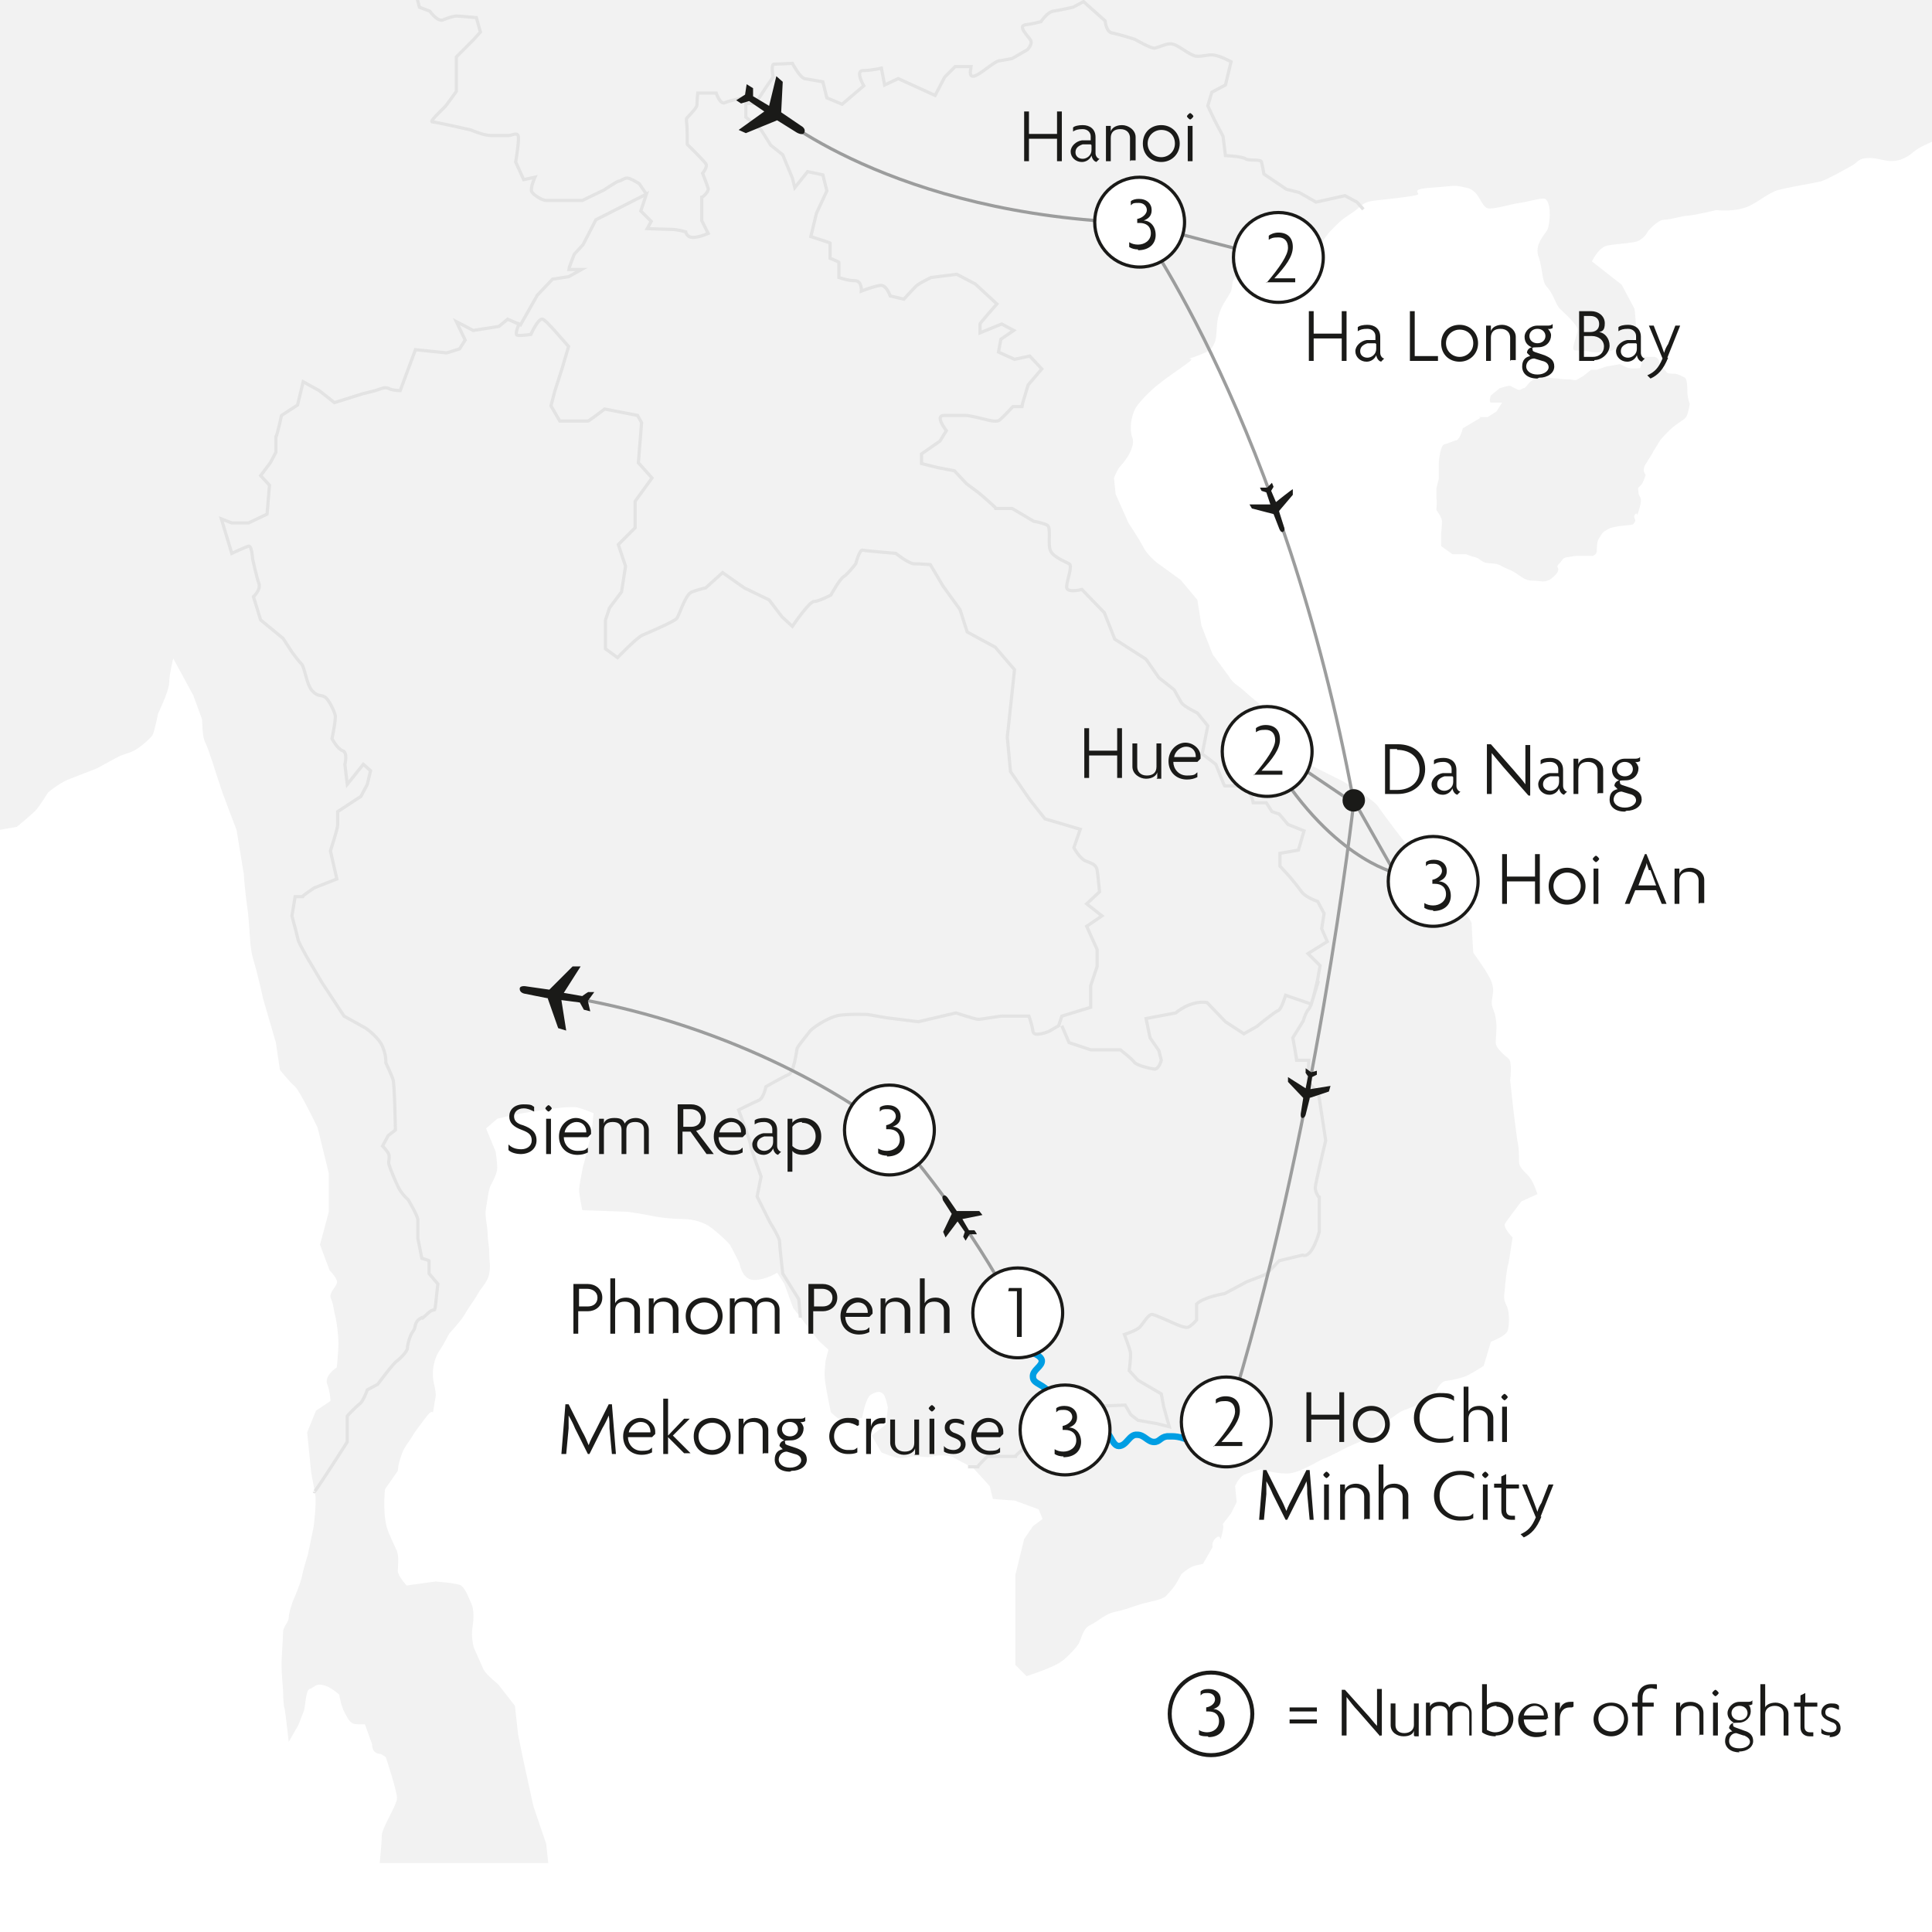 <?xml version="1.0" encoding="UTF-8"?>
<svg id="Layer_1" data-name="Layer 1" xmlns="http://www.w3.org/2000/svg" xmlns:xlink="http://www.w3.org/1999/xlink" version="1.1" viewBox="0 0 240.9 240.9">
  <defs>
    <style>
      .cls-1 {
        stroke: #e3e3e3;
      }

      .cls-1, .cls-2, .cls-3, .cls-4, .cls-5, .cls-6, .cls-7, .cls-8 {
        fill: none;
      }

      .cls-1, .cls-3, .cls-8 {
        stroke-width: .4px;
      }

      .cls-9 {
        clip-path: url(#clippath);
      }

      .cls-2, .cls-10, .cls-11, .cls-4, .cls-12, .cls-13, .cls-14 {
        stroke-width: 0px;
      }

      .cls-3 {
        stroke: #9c9d9d;
      }

      .cls-10 {
        fill: #1a1a18;
      }

      .cls-15 {
        clip-path: url(#clippath-1);
      }

      .cls-16 {
        clip-path: url(#clippath-2);
      }

      .cls-11 {
        fill: #7c9dd2;
      }

      .cls-4 {
        clip-rule: evenodd;
      }

      .cls-5 {
        stroke-miterlimit: 10;
      }

      .cls-5, .cls-8 {
        stroke: #1a1a18;
      }

      .cls-12 {
        fill: #f2f2f2;
      }

      .cls-6 {
        stroke: #009ee3;
        stroke-width: .8px;
      }

      .cls-7 {
        stroke: #fff;
        stroke-width: 0px;
      }

      .cls-13 {
        fill-rule: evenodd;
      }

      .cls-13, .cls-14 {
        fill: #fff;
      }
    </style>
    <clipPath id="clippath">
      <rect class="cls-2" x="0" y="0" width="240.9" height="232.3"/>
    </clipPath>
    <clipPath id="clippath-1">
      <rect class="cls-2" x="0" y="0" width="240.9" height="232.3"/>
    </clipPath>
    <clipPath id="clippath-2">
      <path class="cls-4" d="M156.4,213.7c0,3-2.4,5.4-5.4,5.4s-5.4-2.4-5.4-5.4,2.4-5.4,5.4-5.4,5.4,2.4,5.4,5.4h0ZM230,216.5"/>
    </clipPath>
  </defs>
  <rect class="cls-14" x="0" y="0" width="240.9" height="240.9"/>
  <path class="cls-13" d="M0,0h240.9v240.9H0V0ZM0,0"/>
  <g class="cls-9">
    <path class="cls-12" d="M47.5,218.7c-1.2,0-1.1-1.2-1.1-1.2l-.9-2.5h-.9c-.9,0-1.1-.5-1.6-1.4-.5-.9-.7-2.3-.7-2.3,0,0-1.2-1.1-2.1-1.2-.9-.2-1.1.4-1.6.5-.5.2-.5,2.1-.7,2.7-.2.5-.7,1.8-.7,1.8l-1.2,2.1s-.4-3.6-.5-4.1c-.2-.5-.2-2.3-.2-2.3,0,0-.2-2.3-.2-3.2s.2-3.4.2-4.1.7-1.2.7-1.8.5-2,.5-2c0,0,1.1-2.5,1.2-3.4.2-.9.7-2.5.7-2.5l.7-3.4s.4-3,.2-4.1c-.2-1.1-.5-2.7-.5-2.7l-.5-5,1.1-2.7,1.8-1.2s0-1.1-.4-2.1c-.4-1.1,1.2-2.1,1.2-2.1,0,0,.2-2.1.2-3s-.2-2.7-.4-3.4c-.2-.7-.2-1.4-.5-2.1-.4-.7.5-1.4.7-2,.2-.5-.9-1.6-.9-1.6l-1.2-3.2,1.1-4.1v-4.8l-1.4-5.7s-2.3-4.8-2.9-5.2c-.5-.4-1.8-2-1.8-2l-.5-3.4-1.6-5.5s-.7-3.2-1.2-4.8c-.5-1.6-.4-3.4-.7-6.1-.4-2.7-.5-4.6-.5-4.6l-.9-5.5s-2-5.2-2.1-5.7c-.2-.5-1.4-4.5-1.8-5.2-.4-.7-.4-2.9-.4-2.9l-1.1-3-2.5-4.6s-.5,2-.5,3-1.4,3.9-1.4,3.9c0,0-.4,2.1-.7,2.7-.4.5-1.1,1.1-1.8,1.6-.7.5-1.6.7-2.1.9-.5.2-3,1.6-3,1.6,0,0-2.3.9-3.6,1.4-1.2.5-2.5,1.6-2.5,1.6,0,0-1.1,1.8-1.6,2.3-.5.5-2.3,2-2.3,2l-2.3.4-1.6.4-1.2-2.5,2-3.4s-1.2.2-1.8.4c-.5.2-1.8,4.3-1.8,4.3l-2.7-1.1-2.1-1.4-2.3-.4s-2.3.2-2.9,0c-.5-.2,1.2-2,1.2-2l.2-3.6s.7-3.9.7-5.4.9-3,.9-3c0,0,1.4-2.5,2.1-4.5.7-2,.2-3.4-.2-5.2-.4-1.8.5-4.6,0-6.2-.5-1.6-.7-3-.7-3l-1.2-3.9-1.2-2.5s-.7-4.3-.9-3.7c-.2.5-.9,1.6-.9,1.6l-1.6-.7s-1.2-.7-2.3-1.6c-1.1-.9-1.4-2.1-1.4-2.1,0,0-.5-3.4-.2-3.9.4-.5,1.4-.9,2.1-1.1.7-.2,0-2.5,0-2.5l-1.4.2c-1.4.2,0-1.4,0-2s-.2-2.3-.7-2.4c-.5-.2-1.4.4-2.9,1.2-1.5.9-1.2,1.6-1.9.9-.7-.7-.9-2.3-1.6-3-.7-.7-1.6-1.4-2.7-2.3-1.1-.9-1.1-3-1.6-4.5-.5-1.4-1.8-4.3-2.7-5.5-.9-1.2-2.8-4.3-2.8-4.3,0,0-.6-3.4-.8-4.3-.2-.9,0-2.5.5-4.1.5-1.6,0-2.5,0-3.6s-1.1-3.4-1.1-4.1-1.1-2.7-1.1-2.7c0,0-1.6-3.7-2.1-4.5-.5-.7-1.8-3.7-2.5-5.4-.7-1.6-1.1-3.9-1.1-3.9v-8.2l324.4.2V2.4s-2.1,1.1-2.7,1.2c-.5.2-2,1.1-2.5,1.2-.5.2-1.8.7-4.3.4-2.5-.4,0,0-.5-.2-.5-.2-1.2.4-1.8.9-.5.5-.7,1.2-1.6,1.6-.9.4-1.4-.4-2-.7-.5-.4-.9-.2-1.6,0-.7.2-1.4,1.4-2,2-.5.5-1.2.7-2.7,1.1-1.4.4-.2-1.4-1.4-2.7-.8-.8,0,2.3,0,2.9s-1.2.5-1.2.5l-2-1.2s.2,1.2,0,1.8c-.2.5-2.3,1.4-2.9,1.6-.5.2-2.5,1.6-3.4,2-.9.4-.9-1.8-.9-1.8,0,0,.5-2,0-2.9-.5-.9-2.1-3.4-2.1-3.4l-.4,2.1s.5,2.9.7,3.6c.2.7-.7,2.5-1.2,3.2-.5.7-.9,1.4-3,2.3-2.1.9-1.8,1.4-3.4,2-1.6.5-2.5-.2-3.9-.2s-1.4.5-2.1.9c-.7.4-3.2,1.8-3.9,2-.7.2-3.9.7-5.4,1.1-1.4.4-3,2-4.5,2.3-1.4.4-3.2.2-3.2.2,0,0-3,.7-3.6.7s-2.1.5-2.9.5-2,1.4-2,1.4c0,0-.5,1.2-1.8,1.4-1.2.2-2,.2-3.2.4-1.2.2-2,2-2,2l3.7,2.9,1.6,3s.4,2.9,0,3.6c-.4.7-1.6,1.1-2.3,1.4-.7.4-2.3.5-3,.4-.7-.2-1.4-.2-2.1-.2s.4-2,.3-2.7c-.2-.7-1.7-2-2.2-2.5-.5-.5-.9-2-1.6-2.7-.7-.7-.5-2.3-1.1-3.9-.5-1.6,1.1-2.9,1.2-3.4.2-.5.5-2.8-.2-3.6-.3-.4-1.9.2-3.3.4-1.4.2-2.7.7-3.8.7s-1.1-2.3-2.9-2.6c-1.8-.4-1.2-.2-4.3,0-3,.2-1.2.7-1.8.9-.5.2-3.4.5-5.2.7-1.8.2-1.6.7-3,1.6-1.4.9-1.6,1.2-2.5,2.1s-1.2,1.8-1.8,2.3c-.5.5-2.1,1.4-2.9,1.6-.7.2-2,.4-3.6.7-1.6.4-1.2.4-2.9.9-1.6.5-.9,1.4-1.4,2.3-.5.9-1.1,1.6-1.4,2.7-.4,1.1-.2,2.5-.5,3.4-.4.9-.4,1.1-2.3,1.8-2,.7,0,0-.9.7-.9.7-3,2.1-3.7,2.7-.7.5-2.1,1.8-2.9,2.9-.7,1.1-.9,2.9-.5,3.9.4,1.1-.9,2.9-1.4,3.4-.5.5-.9,1.6-.9,1.6l.2,2,1.6,3.6s1.2,1.8,1.8,2.9c.5,1.1,1.8,2.1,1.8,2.1l2.9,2.1,2.1,2.5.5,3.2,1.4,3.6s1.2,1.6,2,2.7c.7,1.1.9.9,2.1,2,1.2,1.1,1.4,1.1,2.3,2,.9.9,1.1,1.4,1.2,2.1.2.7,1.2,1.4,2.1,2.9.9,1.4,2.9,2.3,2.9,2.3l3.6,1.8s3.6,2.1,4.4,3.1c.7,1.1,3.5,4.7,3.5,4.7,0,0,.7,1.4,1.1,2.5.4,1.1,3,3.6,3,3.6,0,0,1.6,1.2,2.3,1.8.7.5,1.8,1.6,1.8,2.1s.2,3.6.2,3.6c0,0,2,2.7,2.3,3.7.4,1.1,0,1.8,0,2.5s.4,1.1.5,2c.2.9,0,2.3,0,3s1.1,1.6,1.6,2c.5.4.2,2.7.2,2.7l.4,3.7s.4,3.2.5,3.9c.2.7.2,1.6.2,2.5s.9,1.4,1.4,2.1c.5.7.9,2,.9,2l-2,.9s-1.6,2.1-2,2.7c-.4.5.9,1.8.9,1.8,0,0-.4,2.7-.5,3.2-.2.5-.4,2.3-.5,3.6-.2,1.2.2,1.4.4,2.1.2.7.2,2,0,2.7-.2.7-2.1,1.4-2.1,1.4l-.9,3s-1.8,1.2-2.5,1.4c-.7.2-1.4.4-2.3.5-.9.2-1.6,2.3-1.6,2.3,0,0-3.2,1.2-3.7,1.4-.5.2-2.3,1.6-2.3,1.6,0,0-.4,1.2-1.8,1.8-1.4.5-2.9,1.2-2.9,1.2,0,0-2,1.1-2.9,1.4-.9.4-2.7,1.6-4.1,1.8-1.4.2-3.7-.5-3.7-.5,0,0-1.4.4-2.1.7-.7.4-1.1,1.4-1.1,1.4l.2,2-.7,1.4-.7.9c-.7.9,0,0-.4,1.6-.4,1.6,0,0-.7.5-.7.5-.5,1.2-.5,1.2l-1.2,2.1-.9.2c-.9.2-1.8,1.1-1.8,1.1l-.5.9c-.5.9-.9,1.2-1.4,1.8-.5.5-2.1.7-3.4,1.1-1.2.4-2,.7-3,.9-1.1.2-2,1.1-3,1.6-1.1.5-1.1,1.8-1.6,2.5-.5.7-1.6,1.8-2.1,2.1-.5.4-1.8.9-2.3,1.1-.5.2-2,.7-2,.7l-1.4-1.4v-11.2l1.1-4.5,1.1-1.6,1.2-.9-.5-1.2-3-1.1c-.5,0-2.7-.2-2.7-.2l-.4-1.6-2.1-2.3s-1.8-.9-2.3-1.2c-.5-.4-2.1-.4-2.7-.2s-1.2,0-2,0-1.4.2-2.1.2-2.3-.7-2.3-.7l-1.2-2.1,1.8-1.4.2-2.1s-.2-1.1-.5-1.6c-.4-.5-.9-.4-1.6,0-.7.4-1.1,2.9-1.1,2.9-.5,0-1.1.4-1.8.5-.7.2-2.1-1.2-2.1-1.2,0,0-.5-2.3-.7-3.7-.2-1.4,0-1.8,0-2.3s.4-1.8.4-1.8l-1.2-1.1-3.2-4.1-1.1-3-.9-1.4s-1.4.9-2.9.9-1.8-2.1-1.8-2.1c0,0-.9-1.8-1.2-2.3-.4-.5-1.4-1.4-2.3-2.1-.9-.7-2.3-1.1-3.6-1.1s-3-.2-3.9-.4c-.9-.2-2.9-.5-2.9-.5l-5.7-.2s-.4-2-.4-2.5.4-2.5.5-3c.2-.5.7-2.9.9-3.4.2-.5.4-3.2.4-3.2,0,0-1.2-.5-2-.7-.7-.2-3.6.2-3.6.2,0,0-3.4.5-4.3.7-.9.2-2.1.5-2.1.5l-1.4,1.2,1.2,2.9s.2,1.4.2,2-.4,1.4-.7,2c-.4.5-.5,2-.7,3-.2,1.1.2,2.3.2,3.2s.2,1.4.2,2.5.2,1.4,0,2.5c-.2,1.1-.9,1.6-1.4,2.5-.5.9-1.1,1.6-1.6,2.5-.5.9-2,2.5-2,2.5,0,0-.7,1.4-1.2,2.1-.5.7-1.1,2.3-.7,4.1.4,1.8.2,1.4,0,2.9-.2,1.4,0,0-.9,1.2-.9,1.2-1.4,1.8-1.8,2.5-.4.7-1.1,1.4-1.4,2.5-.4,1.1-.4,1.8-.4,1.8l-1.6,2.3s-.4,3.6.5,5.5c.9,2,.5,1.2.9,2,.4.7.2,2.1.2,2.7s1.1,1.8,1.1,1.8l3.6-.5s2.7.2,3.2.5c.5.4.9,1.4,1.2,2.1.4.7.4,2,.2,3.2-.2,1.2.2,2.5.2,2.5,0,0,.9,2,1.2,2.7.4.7,1.8,1.8,1.8,1.8l2.1,2.7.4,3.6.7,3.4,1.2,5.5,1.6,4.7.3,2.8h-21.1s.3-2.8.3-3.8,1.9-3.8,1.9-4.7-1.4-5.1-1.4-5.1h0Z"/>
  </g>
  <path class="cls-12" d="M184.6,52.1l-2.2,1.3s-.3,1.3-.8,1.5c-.5.1-1,.4-1.5.5-.5.1-.7,2.1-.7,2.4s0,1.9,0,1.9l-.3,1.2v1.3c.1,0,0,1.4,0,1.4,0,0,.7.9.7,1.4s-.1,1.5-.1,1.5v1.6c0,0,1.4,1,1.4,1h1.7c0,0,.7.3,1.2.4.5.1.7.6,1.4.7.7.1,1.1,0,1.7.3.6.4,1,.4,1.8.9.8.5,1.3,1,2.1,1s1.1.1,1.4.1.8-.1,1.2-.5c.4-.3.7-.7.7-1s-.3-.3.1-.7.4-.7.9-.8c.5-.1,1.3-.2,1.3-.2h1.9c0,.1.5-.1.6-.5,0-.4,0-1.3.3-1.7.3-.4.3-.7.9-1,.5-.3.5-.3,1.6-.5,1.1-.1,1.7-.2,1.7-.2,0,0,.3-.3.3-.5s-.3-.5,0-.8c.4-.3.1.6.4-.3.3-.9.3-1.2.3-1.5s-.3-.5-.3-.9-.2-.5.2-.8c.4-.3.7-1.4.7-1.4,0,0-.6-.5.1-1.5.7-1.1.7-1.1.9-1.5.2-.3.8-1.3.8-1.3,0,0,.9-1.1,1.8-1.8.9-.7,1.3-.8,1.5-1.2.2-.4.4-1.5.4-1.5,0,0-.3-.9-.3-1.4s0-1.7-.3-1.9c-.2-.1-.7-.4-1.2-.5-.5,0-1,0-1.1-.2-.1-.2-.7-.7-.8-.9-.1-.2-.1-.9-.7-1-.5,0-1.3,0-1.3,0l-.5,1.4s-1,.1-1.3,0c-.3,0-1.2-.5-1.2-.5l-1.7.3-1.2.4h-.7c0,0-1,.8-1,.8l-.9.5s-.3,0-.7-.1h-.4c0,0-.7,0-1.1-.1-.5,0-1.9-.2-1.9-.2l-1.1.3s-.4.2-.6.4c-.2.2-.5.7-.7.7-.2,0-.4.3-.7.2-.3-.1-.9-.5-1.1-.5s-1.2.3-1.2.3l-1.1.9s-.3.8,0,.9c.2,0,.8,0,.8,0h.6c0,0-.7,1.1-.7,1.1l-1.1.7h-1.1Z"/>
  <g class="cls-15">
    <path class="cls-1" d="M120.7,182.9h1.2c0-.1,1.2-1.3,1.2-1.3h3.5c0-.1,1.2-1.2,1.6-1.3.4-.1,1.7-.7,1.7-1.2s-.4-2.1-.4-2.1l.5-1.2s1.5.7,1.9.7,2.5-.8,3.1-.8,1.9-.4,2.5-.4,2.8-.1,2.8-.1l.7,1.2.9.7,2.3.4,1.6.4-.7-2.5-.3-1.6-2.9-1.7-1.1-1.2s.3-2.1.1-2.5c-.1-.4-.7-2-.7-2,0,0,1.5-.5,1.9-.9.4-.4,1.1-1.7,1.6-1.6.5.1,2.9,1.2,2.9,1.2,0,0,1.1.5,1.5.4.4-.1,1.1-.9,1.1-.9v-2c.9-.9,3.5-1.3,3.5-1.3l2.8-1.5s1.9-.7,2.3-.9c.4-.3,1.7-1.7,1.7-1.7l2.9-.7c1.2.5,2.1-2.9,2.1-2.9v-4.3c-.1,0-.5-.7-.5-1.2s1.3-5.9,1.3-5.9l-.9-5.9s-1.3-1.2-1.3-1.7.1-2.4.1-2.4h-1.5c0-.1-.5-2.8-.5-2.8l1.3-2.1s.3-1.1.7-1.5c.4-.4,1.1-3.7,1.1-3.7l.3-1.7-1.5-1.5,2.4-1.5-.7-1.6.3-1.9-.8-1.5s-1.5-.5-2-1.2c-.5-.7-1.5-1.9-1.5-1.9l-1.2-1.3v-1.6l2.3-.4.7-2.4-2-.8-1.1-1.3-.9-.3-.7-1.1h-1.6c0-.1-.8-2.1-.8-2.1h-2.8c0,.1-1.1-2.7-1.1-2.7l-1.7-1.3.7-3.5-1.3-1.6s-1.7-.8-2-1.3c-.3-.5-.9-1.6-.9-1.6l-1.9-1.5-1.6-2.3-3.9-2.5-1.3-3.3-2.8-2.9s-1.9.5-1.9-.3.8-2.7.3-2.9c-.5-.3-1.9-.8-2.3-1.6-.4-.8.1-2.9-.4-3.2-.5-.3-1.7-.5-1.7-.5l-2.7-1.6h-2c0-.1-2.1-1.9-2.1-1.9l-1.6-1.2-1.5-1.6-2.1-.4-2-.5v-1.2l2.3-1.6.8-1.3s-1.5-1.9-.3-1.9h2.7c.5,0,2.5.5,2.5.5,0,0,1.3.4,1.7.1.4-.3,1.7-1.7,1.7-1.7h1.1c0-.1.8-2.7.8-2.7l1.7-2-1.5-1.6-1.9.4-2-.9.3-1.6,1.6-1.1-1.5-.8-2.7,1.1v-1.1c-.1,0,2.1-2.5,2.1-2.5l-2.7-2.5-2.3-1.2-3.2.4s-1.5.7-1.9,1.1c-.4.4-1.5,1.6-1.5,1.6l-1.7-.4s-.5-1.5-1.3-1.3c-.8.1-2.3.7-2.3.7,0,0,.1-1.3-.8-1.3s-2-.4-2-.4v-1.9c.1,0-1.1-.5-1.1-.5v-1.9c.1,0-2.4-.8-2.4-.8l.7-2.9,1.3-2.8-.5-2-1.9-.4-1.6,2-.3-1.2-1.2-2.9-1.5-1.2-1.2-1.9-1.9-1.6v-1.7c-.1,0,1.2,0,1.2,0l1.3-2,.9-1.3s-.3-1.6.1-1.6,2.3-.1,2.3-.1c0,0,.9,1.7,1.5,1.9.5.1,2.3.4,2.3.4l.5,2,1.9.8,2.7-2.3s-1.1-1.9-.1-1.9,2.3-.3,2.3-.3l.4,2.1,1.7-.8,4.6,2.1,1.2-2.3,1.3-1.3h2c0,.1-.4,1.3.3,1.2.7-.1,2.4-1.7,3.1-1.9.7-.1,1.7-.3,1.7-.3l1.9-1.1s.7-.7.4-1.2c-.3-.5-1.6-1.7-.7-1.9.9-.1,2-.4,2-.4,0,0,.8-1.2,1.5-1.3.7-.1,2.5-.5,2.5-.5l1.3-.7,2.7,2.4s.1,1.3.8,1.5c.7.1,2.9.8,2.9.8,0,0,1.9,1.1,2.4,1.1s1.6-.7,2.3-.5c.7.1,2,1.3,2.9,1.5.9.1,1.7-.3,2.4-.1.7.1,2,.8,2,.8l-.7,2.9-1.7.9-.5,1.7.8,1.7,1.1,2.1.3,2.4s2.1.1,2.5.4c.4.3,1.9,0,2,.4.1.4.3,1.5.3,1.5l2.8,1.9,1.6.4,2.1,1.2,3.6-.8,1.5.8.8.9M39.2,186c0,.2,4.1-6.2,4.1-6.2v-3.2c-.1,0,1.2-1.3,1.6-1.6.4-.3.9-1.7.9-1.7l1.3-.7s2-2.7,2.4-2.9c.4-.3,1.3-1.2,1.3-1.6s.3-1.6.7-2.1c.4-.5.1-1.1.9-1.6.8-.5-.3.5.8-.5,1.1-1.1.9,0,1.1-1.1.1-1.1.3-2.7.3-2.7l-1.1-1.3v-1.6c.1,0-.9-.3-.9-.3l-.5-2.5v-2.3c0-.5-1.2-2.5-1.2-2.5,0,0-.8-.7-1.2-1.5-.4-.8-1.1-2.5-1.2-2.9-.1-.4.1-.8,0-1.2-.1-.4-.8-1.1-.8-1.1l.7-1.3.9-.7s-.1-5.9-.3-6.3c-.1-.4-.9-2.1-.9-2.1,0,0,.1-.8-.4-2-.5-1.2-2.1-2.3-2.1-2.3l-2.7-1.5-2.7-4.1-1.9-3.2s-.9-1.6-1.1-2.1c-.1-.5-.8-3.1-.8-3.1l.4-2.4h.9c0-.1,1.5-1.1,1.5-1.1l2.8-1.1-.8-3.5s.9-2.8.9-3.2v-1.7l2.9-1.9.8-1.5.4-1.7-.9-.8-2,2.5-.3-2.5s.4-1.5-.3-1.7c-.7-.3-1.3-1.5-1.3-1.5,0,0,.5-2.4.4-2.9-.1-.5-.8-2-1.3-2.3-.5-.3-.9,0-1.6-.8-.7-.8-.9-2.9-1.3-3.3-.4-.4-1.2-1.5-1.2-1.5l-1.1-1.7-2.8-2.3-.9-2.9s.9-.8.7-1.6c-.3-.8-.8-3.1-.8-3.1,0,0-.1-1.7-.5-1.6-.4.1-2.1.9-2.1.9l-1.3-4.3,1.3.5h2.1l2.3-1.1.3-3.6-1.1-1.2,1.2-1.6.7-1.3v-1.9c.1,0,.7-2.7.7-2.7l2-1.3.7-2.9,2,1.1,1.9,1.5,3.5-1.1s1.2-.3,1.6-.4c.4-.1,1.1-.5,1.6-.3.5.3,1.5.3,1.5.3l1.9-5.1,3.9.4,1.6-.5.7-1.1-1.1-2.3,2.1,1.1,3.2-.5,1.1-.9,1.6.7,2.1-3.7,1.9-2,2-.3,1.6-.9h-1.6c0-.1.7-1.9.7-1.9l1.1-1.2,1.6-3.1,6.3-3.2-.7,2.1,1.3,1.3-.5.9s2.5.1,3.1.1,1.7.3,1.7.3c0,0,.1.7.9.7s1.9-.5,1.9-.5l-.8-1.6v-2.9c.1,0,.9-.7.8-1.1-.1-.4-.7-1.9-.7-1.9,0,0,.7-.8.4-1.2-.3-.4-1.2-1.3-1.2-1.3l-1.1-1.1s0-2.4-.1-2.8v-.4c-.1,0,1.3-1.3,1.3-1.7s.1-1.5.1-1.5h2.3s.5,1.5,1.1,1.2,2.8-.7,2.8-.7M64.8,40.2s-.7,1.5-.3,1.6c.4.1,1.7-.1,1.7-.1,0,0,.9-2.1,1.5-1.9.5.3,1.7,1.7,1.7,1.7l1.5,1.7-.8,2.7-.9,2.8-.5,1.9,1.1,1.9h3.5c0,.1,2.1-1.5,2.1-1.5l4.1.8.5.9-.4,5,1.7,1.9-2.1,2.9v3.3l-2.1,2.1.9,2.7-.5,3.2-1.5,2-.5,1.5v3.6l1.5,1.1s2.4-2.5,3.1-2.8c.7-.3,4-1.7,4.3-2.1.3-.4,1.1-3.1,1.9-3.3.8-.3,1.7-.5,1.7-.5l2.1-1.9,2.7,1.9,3.1,1.5,1.6,2.1,1.3,1.2s2.1-3.1,2.7-3.1,2.1-.8,2.1-.8c0,0,1.1-2,1.6-2.3.5-.3,1.5-1.6,1.5-1.6,0,0,.5-1.9.9-1.7.4.1,4.1.4,4.1.4,0,0,1.6,1.3,2.3,1.3s2,.1,2,.1l1.6,2.7,2.1,2.9.9,2.8,3.5,1.9,2.4,2.8-.5,4.7-.4,3.7.4,4.3,2.4,3.5,1.9,2.4,4.4,1.3-.8,2.3s.8,1.5,1.6,1.7c.8.3,1.2.5,1.3,1.1.1.5.3,2.7.3,2.7l-1.6,1.5,1.9,1.5-1.9,1.3,1.3,2.9v2.1l-.8,2.4v2.7l-3.6,1.1-.4,1.2-1.2.7s-1.9.8-2,0c-.1-.8-.5-1.9-.5-1.9h-3.2c0-.1-2.7.4-3.1.4s-2.8-.8-2.8-.8l-4.7,1.1-4-.5-2.3-.4s-2.1-.1-3.6.1c-1.5.3-3.5,1.7-3.7,2.1-.3.4-1.3,1.6-1.5,2-.1.4-.4,3.1-1.1,3.3-.7.3-2.8,1.5-2.8,1.5,0,0-.3,1.5-.9,1.7-.7.3-2.5,1.2-2.5,1.2,0,0,1.5,4,1.5,4.4s1.3,3.9,1.3,3.9l-.5,2.5,1.6,3.2s1.2,1.9,1.2,2.4.4,4,.4,4l2,3.2.2,2.3M164.4,122.3l-.9,2.9-3.2-1.1s-.5,1.7-.9,1.9c-.4.1-2.7,2-2.7,2l-1.6.9-2.3-1.5-2.3-2.4c-2.1-.3-3.9,1.3-3.9,1.3l-3.7.7.5,2.4,1.1,1.6.3,1.2s-.3,1.2-.9,1.1c-.7-.1-2.3-.5-2.5-.9-.3-.4-1.7-1.5-1.7-1.5h-3.7l-2.7-.9-.9-2.1M37-16.3l1.1,1.1.2,1.1s-.8,2.3-1.2,2.6c-.4.3-1.2,1.4-1.2,1.4l.8.8s2.5-1.2,2.8-1.3c.3,0,2.1-.8,2.4-1,.4-.2,3.3-.7,3.3-.7,0,0,2.1,0,2.4,0s1.7,1,1.7,1c0,0,1.3,1.6,1.2,2-.2.4-1,1-.3,1.4.7.4,1.5,1.3,1.5,1.3l.4,2.1-1.3,1.2,1.4,1.2-.3,1.5.4,1.5,1.3.5s.9,1.3,1.6,1.1c.7-.3,1.4-.5,1.7-.5s2.5.2,2.5.2l.5,1.8-.9,1-2.1,2.1s0,1.7,0,2.1c0,.4,0,2.2,0,2.2,0,0-1.2,1.7-1.5,2-.3.3-1.9,1.8-1.5,1.8s4.8,1,4.8,1c0,0,1.6.7,2.5.7s1.8,0,2.2,0c.4,0,1-.4,1.2,0,.2.4-.3,3.3-.3,3.3l1,2.2,1.4-.3s-.6,1.3-.4,1.8c.2.4,1.3,1.1,1.8,1.1s2.5,0,2.8,0,1.7,0,1.7,0l2.7-1.3s1.5-1,1.8-1.1c.3,0,.7-.4,1.1-.4s1.5.7,1.5.7l.9,1.3"/>
  </g>
  <g>
    <path class="cls-10" d="M73.3,163.5h-1.2v2.8h-.6v-6.2h1.8c.9,0,1.8.6,1.8,1.7s-.9,1.7-1.8,1.7ZM73.2,160.7h-1v2.2h1.1c.7,0,1.2-.4,1.2-1.1s-.6-1.1-1.3-1.1Z"/>
    <path class="cls-10" d="M79.1,166.3v-2.9c0-.6-.4-1.1-1.2-1.1s-1.2.4-1.2,1.1v2.9h-.6v-6.9h.6v3.1h0c.2-.4.6-.7,1.4-.7s1.7.6,1.7,1.5v2.9h-.6Z"/>
    <path class="cls-10" d="M83.9,166.3v-2.9c0-.6-.4-1.1-1.2-1.1s-1.2.4-1.2,1.1v2.9h-.6v-4.4h.6v.7h0c.1-.4.6-.8,1.4-.8s1.7.6,1.7,1.5v2.9h-.6Z"/>
    <path class="cls-10" d="M87.8,166.4c-1.3,0-2.3-.9-2.3-2.3s1-2.3,2.3-2.3,2.3,1,2.3,2.3-1,2.3-2.3,2.3ZM87.8,162.4c-.9,0-1.7.7-1.7,1.7s.8,1.7,1.7,1.7,1.7-.7,1.7-1.7-.7-1.7-1.7-1.7Z"/>
    <path class="cls-10" d="M96.6,166.3v-3c0-.6-.3-1-1.1-1s-1.1.4-1.1,1v3h-.6v-3c0-.6-.3-1-1.1-1s-1.1.4-1.1,1v3h-.6v-4.4h.6v.6h0c.1-.4.5-.7,1.3-.7s1.1.2,1.3.7c.2-.4.7-.7,1.4-.7s1.6.5,1.6,1.5v3h-.6Z"/>
    <path class="cls-10" d="M102.6,163.5h-1.2v2.8h-.6v-6.2h1.8c.9,0,1.8.6,1.8,1.7s-.9,1.7-1.8,1.7ZM102.5,160.7h-1v2.2h1.1c.7,0,1.2-.4,1.2-1.1s-.6-1.1-1.3-1.1Z"/>
  </g>
  <g>
    <path class="cls-10" d="M108.8,163.8l-.4.4h-3c0,.8.6,1.7,1.7,1.7s1-.2,1.3-.4v.6c-.4.2-.8.3-1.3.3-1.3,0-2.3-.9-2.3-2.3s1.1-2.3,2.1-2.3,1.9.8,1.9,1.7,0,.2,0,.3ZM107,162.4c-.7,0-1.4.6-1.5,1.3h2.7s0,0,0-.1c0-.6-.4-1.2-1.2-1.2Z"/>
    <path class="cls-10" d="M112.8,166.3v-2.9c0-.6-.4-1.1-1.2-1.1s-1.2.4-1.2,1.1v2.9h-.6v-4.4h.6v.7h0c.1-.4.6-.8,1.4-.8s1.7.6,1.7,1.5v2.9h-.6Z"/>
    <path class="cls-10" d="M117.7,166.3v-2.9c0-.6-.4-1.1-1.2-1.1s-1.2.4-1.2,1.1v2.9h-.6v-6.9h.6v3.1h0c.2-.4.6-.7,1.4-.7s1.7.6,1.7,1.5v2.9h-.6Z"/>
  </g>
  <g>
    <path class="cls-10" d="M65,143.9c-.7,0-1.3-.2-1.6-.5v-.7c.4.4.9.6,1.6.6s1.3-.4,1.3-1.1-.4-1-1.2-1.3c-1.1-.4-1.6-.9-1.6-1.7s.6-1.5,1.8-1.5,1,.2,1.3.3v.6c-.4-.2-.8-.4-1.3-.4-.8,0-1.2.5-1.2,1s.3.9,1.1,1.1c1.1.4,1.7.9,1.7,1.9s-.8,1.7-2,1.7Z"/>
    <path class="cls-10" d="M68.4,138.6c-.1,0-.4-.3-.4-.4s.3-.4.4-.4.4.3.4.4-.3.4-.4.4ZM68.1,143.9v-4.4h.6v4.4h-.6Z"/>
    <path class="cls-10" d="M73.7,141.4l-.4.4h-3c0,.8.6,1.7,1.7,1.7s1-.2,1.3-.4v.6c-.4.2-.8.3-1.3.3-1.3,0-2.3-.9-2.3-2.3s1.1-2.3,2.1-2.3,1.9.8,1.9,1.7,0,.2,0,.3ZM71.9,139.9c-.7,0-1.4.6-1.5,1.3h2.7s0,0,0-.1c0-.6-.4-1.2-1.2-1.2Z"/>
    <path class="cls-10" d="M80.3,143.9v-3c0-.6-.3-1-1.1-1s-1.1.4-1.1,1v3h-.6v-3c0-.6-.3-1-1.1-1s-1.1.4-1.1,1v3h-.6v-4.4h.6v.6h0c.1-.4.5-.7,1.3-.7s1.1.2,1.3.7c.2-.4.7-.7,1.4-.7s1.6.5,1.6,1.5v3h-.6Z"/>
    <path class="cls-10" d="M88.1,143.9l-2-2.8h-1v2.8h-.6v-6.2h1.7c.9,0,1.8.6,1.8,1.7s-.5,1.4-1.2,1.6l2.2,2.9h-.8ZM86.1,138.3h-.9v2.2h1c.7,0,1.2-.4,1.2-1.1s-.6-1.1-1.3-1.1Z"/>
    <path class="cls-10" d="M93,141.4l-.4.4h-3c0,.8.6,1.7,1.7,1.7s1-.2,1.3-.4v.6c-.4.2-.8.3-1.3.3-1.3,0-2.3-.9-2.3-2.3s1.1-2.3,2.1-2.3,1.9.8,1.9,1.7,0,.2,0,.3ZM91.2,139.9c-.7,0-1.4.6-1.5,1.3h2.7s0,0,0-.1c0-.6-.4-1.2-1.2-1.2Z"/>
    <path class="cls-10" d="M97.1,144c-.3,0-.6-.3-.7-.8-.2.5-.7.8-1.2.8-.8,0-1.4-.6-1.4-1.3s.7-1.3,1.4-1.4h1.1v-.5c0-.5-.4-.9-1-.9s-.9.1-1.2.3v-.5c.2-.2.7-.3,1.2-.3.9,0,1.6.5,1.6,1.5v2c0,.4.3.7.5.7l-.4.4ZM96.3,141.7h-1c-.6.2-.9.5-.9,1s.4.8.9.8,1.1-.4,1.1-1.1v-.6Z"/>
    <path class="cls-10" d="M100.1,144c-.6,0-1.1-.2-1.3-.5v2.6h-.6v-6.6h.6v.5h0c.2-.3.7-.6,1.4-.6,1.1,0,2.2.8,2.2,2.3s-1,2.3-2.3,2.3ZM100,139.9c-.6,0-1,.3-1.2.6v2.4c.2.2.6.5,1.2.5.9,0,1.7-.7,1.7-1.7s-.7-1.7-1.7-1.7Z"/>
  </g>
  <g>
    <path class="cls-10" d="M76.3,181.3l-.3-3.2c0-.5,0-1.1-.1-1.6h0c-.2.5-.5,1.1-.8,1.6l-1.6,3.2h-.2l-1.6-3.2c-.2-.5-.5-1.1-.8-1.6h0c0,.5,0,1.1,0,1.6l-.3,3.2h-.6l.5-6.2h.4l1.7,3.4c.3.5.6,1.2.8,1.7h0c.2-.6.5-1.1.8-1.7l1.7-3.4h.4l.5,6.2h-.6Z"/>
    <path class="cls-10" d="M81.7,178.8l-.4.4h-3c0,.8.6,1.7,1.7,1.7s1-.2,1.3-.4v.6c-.4.2-.8.3-1.3.3-1.3,0-2.3-.9-2.3-2.3s1.1-2.3,2.1-2.3,1.9.8,1.9,1.7,0,.2,0,.3ZM79.9,177.3c-.7,0-1.4.6-1.5,1.3h2.7s0,0,0-.1c0-.6-.4-1.2-1.2-1.2Z"/>
    <path class="cls-10" d="M85.4,181.3l-2.1-2.1h0v2.1h-.6v-6.9h.6v4.6h0l2-2.1h.7l-2.1,2.1,2.2,2.2h-.8Z"/>
  </g>
  <path class="cls-11" d="M172.8,140s0,0,0,0c0,0,0,0,0,0h0Z"/>
  <path class="cls-3" d="M126.8,164c-3.5-7.7-12.7-20.2-16.1-23.1-3.4-2.9-18.4-13-40-16.6"/>
  <path class="cls-14" d="M110.9,146.5c3.1,0,5.6-2.5,5.6-5.6s-2.5-5.6-5.6-5.6-5.6,2.5-5.6,5.6,2.5,5.6,5.6,5.6h0Z"/>
  <path class="cls-8" d="M110.9,146.5c3.1,0,5.6-2.5,5.6-5.6s-2.5-5.6-5.6-5.6-5.6,2.5-5.6,5.6,2.5,5.6,5.6,5.6h0Z"/>
  <path class="cls-10" d="M110.6,144.1c-.4,0-.8-.1-1.1-.3v-.6c.3.2.7.3,1.1.3.8,0,1.6-.5,1.6-1.4s-.6-1.3-1.4-1.3-.2,0-.3,0v-.5c.6-.1,1.2-.6,1.2-1.1s-.4-.9-1-.9-.7,0-1,.3v-.5c.2-.2.6-.3,1-.3,1,0,1.6.6,1.6,1.4s-.5,1.1-1,1.3c.8,0,1.5.7,1.5,1.8s-.8,1.9-2.2,1.9Z"/>
  <path class="cls-10" d="M68.3,124.5l1.3,3.7,1,.3-.6-3.8,2.3.3.5.9.8.2-.3-1.3.8-1.1h-.7c0-.1-.8.5-.8.5l-2.3-.4,2.1-3.3h-1c0,0-2.9,2.9-2.9,2.9l-2.8-.4s-.9-.2-.9.3c0,.5.6.6.6.6l3,.6h0Z"/>
  <path class="cls-7" d="M68.3,124.5l1.3,3.7,1,.3-.6-3.8,2.3.3.5.9.8.2-.3-1.3.8-1.1h-.7c0-.1-.8.5-.8.5l-2.3-.4,2.1-3.3h-1c0,0-2.9,2.9-2.9,2.9l-2.8-.4s-.9-.2-.9.3c0,.5.6.6.6.6l3,.6h0Z"/>
  <path class="cls-11" d="M172.8,140s0,0,0,0c0,0,0,0,0,0h0Z"/>
  <path class="cls-3" d="M168.8,100s-4.7,41.9-15.9,77.4M96.1,13.7s15,13.2,46,14.1c0,0,9.9,2.8,17.5,4.5M141.9,28s18.2,24.9,26.9,72"/>
  <path class="cls-10" d="M97.4,14.1l.2-3.9-.8-.7-.9,3.7-2-1.2v-1c0,0-.8-.5-.8-.5l-.2,1.3-1.1.7.6.4,1-.3,1.9,1.3-3.2,2.3.9.4,3.9-1.6,2.4,1.5s.8.5,1,0c.2-.5-.4-.8-.4-.8l-2.5-1.7h0Z"/>
  <path class="cls-7" d="M97.4,14.1l.2-3.9-.8-.7-.9,3.7-2-1.2v-1c0,0-.8-.5-.8-.5l-.2,1.3-1.1.7.6.4,1-.3,1.9,1.3-3.2,2.3.9.4,3.9-1.6,2.4,1.5s.8.5,1,0c.2-.5-.4-.8-.4-.8l-2.5-1.7h0Z"/>
  <g>
    <path class="cls-10" d="M139.3,97v-2.8h-3.5v2.8h-.6v-6.2h.6v2.8h3.5v-2.8h.6v6.2h-.6Z"/>
    <path class="cls-10" d="M144.3,97v-.7h0c-.1.4-.6.8-1.4.8s-1.7-.6-1.7-1.5v-2.9h.6v2.9c0,.6.4,1.1,1.2,1.1s1.2-.4,1.2-1.1v-2.9h.6v4.4h-.6Z"/>
    <path class="cls-10" d="M149.7,94.6l-.4.4h-3c0,.8.6,1.7,1.7,1.7s1-.2,1.3-.4v.6c-.4.2-.8.3-1.3.3-1.3,0-2.3-.9-2.3-2.3s1.1-2.3,2.1-2.3,1.9.8,1.9,1.7,0,.2,0,.3ZM147.9,93.1c-.7,0-1.4.6-1.5,1.3h2.7s0,0,0-.1c0-.6-.4-1.2-1.2-1.2Z"/>
  </g>
  <path class="cls-14" d="M142.1,33.3c3.1,0,5.6-2.5,5.6-5.6s-2.5-5.6-5.6-5.6-5.6,2.5-5.6,5.6,2.5,5.6,5.6,5.6h0Z"/>
  <path class="cls-8" d="M142.1,33.3c3.1,0,5.6-2.5,5.6-5.6s-2.5-5.6-5.6-5.6-5.6,2.5-5.6,5.6,2.5,5.6,5.6,5.6h0Z"/>
  <path class="cls-10" d="M141.9,31.1c-.4,0-.8-.1-1.1-.3v-.6c.3.2.7.3,1.1.3.8,0,1.6-.5,1.6-1.4s-.6-1.3-1.4-1.3-.2,0-.3,0v-.5c.6-.1,1.2-.6,1.2-1.1s-.4-.9-1-.9-.7,0-1,.3v-.5c.2-.2.6-.3,1-.3,1,0,1.6.6,1.6,1.4s-.5,1.1-1,1.3c.8,0,1.5.7,1.5,1.8s-.8,1.9-2.2,1.9Z"/>
  <g>
    <path class="cls-10" d="M131.8,20.1v-2.8h-3.5v2.8h-.6v-6.2h.6v2.8h3.5v-2.8h.6v6.2h-.6Z"/>
    <path class="cls-10" d="M136.8,20.2c-.3,0-.6-.3-.7-.8-.2.5-.7.8-1.2.8-.8,0-1.4-.6-1.4-1.3s.7-1.3,1.4-1.4h1.1v-.5c0-.5-.4-.9-1-.9s-.9.1-1.2.3v-.5c.2-.2.7-.3,1.2-.3.9,0,1.6.5,1.6,1.5v2c0,.4.3.7.5.7l-.4.4ZM136,18h-1c-.6.2-.9.5-.9,1s.4.8.9.8,1.1-.4,1.1-1.1v-.6Z"/>
    <path class="cls-10" d="M140.9,20.1v-2.9c0-.6-.4-1.1-1.2-1.1s-1.2.4-1.2,1.1v2.9h-.6v-4.4h.6v.7h0c.1-.4.6-.8,1.4-.8s1.7.6,1.7,1.5v2.9h-.6Z"/>
    <path class="cls-10" d="M144.8,20.2c-1.3,0-2.3-.9-2.3-2.3s1-2.3,2.3-2.3,2.3,1,2.3,2.3-1,2.3-2.3,2.3ZM144.8,16.2c-.9,0-1.7.7-1.7,1.7s.8,1.7,1.7,1.7,1.7-.7,1.7-1.7-.7-1.7-1.7-1.7Z"/>
    <path class="cls-10" d="M148.4,14.9c-.1,0-.4-.3-.4-.4s.3-.4.4-.4.4.3.4.4-.3.4-.4.4ZM148.1,20.1v-4.4h.6v4.4h-.6Z"/>
  </g>
  <g>
    <path class="cls-10" d="M191.4,112.7v-2.8h-3.5v2.8h-.6v-6.2h.6v2.8h3.5v-2.8h.6v6.2h-.6Z"/>
    <path class="cls-10" d="M195.4,112.8c-1.3,0-2.3-.9-2.3-2.3s1-2.3,2.3-2.3,2.3,1,2.3,2.3-1,2.3-2.3,2.3ZM195.4,108.8c-.9,0-1.7.7-1.7,1.7s.8,1.7,1.7,1.7,1.7-.7,1.7-1.7-.7-1.7-1.7-1.7Z"/>
    <path class="cls-10" d="M199,107.5c-.1,0-.4-.3-.4-.4s.3-.4.4-.4.4.3.4.4-.3.4-.4.4ZM198.7,112.7v-4.4h.6v4.4h-.6Z"/>
    <path class="cls-10" d="M207.2,112.7l-.7-1.7h-2.6l-.7,1.7h-.6l2.5-6.2h.2l2.5,6.2h-.7ZM205.6,108.5c-.1-.3-.2-.6-.3-.9h0c0,.3-.2.7-.3.9l-.7,1.9h2.2l-.7-1.9Z"/>
    <path class="cls-10" d="M211.8,112.7v-2.9c0-.6-.4-1.1-1.2-1.1s-1.2.4-1.2,1.1v2.9h-.6v-4.4h.6v.7h0c.1-.4.6-.8,1.4-.8s1.7.6,1.7,1.5v2.9h-.6Z"/>
  </g>
  <g>
    <path class="cls-10" d="M167,179.8v-2.8h-3.5v2.8h-.6v-6.2h.6v2.8h3.5v-2.8h.6v6.2h-.6Z"/>
    <path class="cls-10" d="M171,179.9c-1.3,0-2.3-.9-2.3-2.3s1-2.3,2.3-2.3,2.3,1,2.3,2.3-1,2.3-2.3,2.3ZM171,175.9c-.9,0-1.7.7-1.7,1.7s.8,1.7,1.7,1.7,1.7-.7,1.7-1.7-.7-1.7-1.7-1.7Z"/>
    <path class="cls-10" d="M181.2,174.6c-.3-.2-1-.4-1.6-.4-1.4,0-2.6,1-2.6,2.6s1.2,2.6,2.6,2.6,1.2-.1,1.6-.4v.6c-.4.2-.9.3-1.7.3-1.6,0-3.2-1.2-3.2-3.1s1.6-3.1,3.2-3.1,1.4.2,1.8.4v.6Z"/>
    <path class="cls-10" d="M185.5,179.8v-2.9c0-.6-.4-1.1-1.2-1.1s-1.2.4-1.2,1.1v2.9h-.6v-6.9h.6v3.1h0c.2-.4.6-.7,1.4-.7s1.7.6,1.7,1.5v2.9h-.6Z"/>
    <path class="cls-10" d="M187.6,174.6c-.1,0-.4-.3-.4-.4s.3-.4.4-.4.4.3.4.4-.3.4-.4.4ZM187.3,179.8v-4.4h.6v4.4h-.6Z"/>
  </g>
  <g>
    <path class="cls-10" d="M163.3,189.5l-.3-3.2c0-.5,0-1.1-.1-1.6h0c-.2.5-.5,1.1-.8,1.6l-1.6,3.2h-.2l-1.6-3.2c-.2-.5-.5-1.1-.8-1.6h0c0,.5,0,1.1,0,1.6l-.3,3.2h-.6l.5-6.2h.4l1.7,3.4c.3.5.6,1.2.8,1.7h0c.2-.6.5-1.1.8-1.7l1.7-3.4h.4l.5,6.2h-.6Z"/>
    <path class="cls-10" d="M165.4,184.3c-.1,0-.4-.3-.4-.4s.3-.4.4-.4.4.3.4.4-.3.4-.4.4ZM165.1,189.5v-4.4h.6v4.4h-.6Z"/>
    <path class="cls-10" d="M170.1,189.5v-2.9c0-.6-.4-1.1-1.2-1.1s-1.2.4-1.2,1.1v2.9h-.6v-4.4h.6v.7h0c.1-.4.6-.8,1.4-.8s1.7.6,1.7,1.5v2.9h-.6Z"/>
    <path class="cls-10" d="M174.9,189.5v-2.9c0-.6-.4-1.1-1.2-1.1s-1.2.4-1.2,1.1v2.9h-.6v-6.9h.6v3.1h0c.2-.4.6-.7,1.4-.7s1.7.6,1.7,1.5v2.9h-.6Z"/>
    <path class="cls-10" d="M183.7,184.3c-.3-.2-1-.4-1.6-.4-1.4,0-2.6,1-2.6,2.6s1.2,2.6,2.6,2.6,1.2-.1,1.6-.4v.6c-.4.2-.9.3-1.7.3-1.6,0-3.2-1.2-3.2-3.1s1.6-3.1,3.2-3.1,1.4.2,1.8.4v.6Z"/>
    <path class="cls-10" d="M185.2,184.3c-.1,0-.4-.3-.4-.4s.3-.4.4-.4.4.3.4.4-.3.4-.4.4ZM184.9,189.5v-4.4h.6v4.4h-.6Z"/>
    <path class="cls-10" d="M189.3,185.6h-1.5v2.7c0,.5.3.7.7.7s.3,0,.4,0v.5c-.2,0-.4,0-.5,0-.7,0-1.2-.4-1.2-1.2v-2.8h-.9v-.5h.9v-.9l.6-.3v1.3h1.6v.5Z"/>
  </g>
  <path class="cls-10" d="M192.2,189.1c-.6,1.5-1.3,2.2-2.2,2.6l-.4-.4c.9-.4,1.4-.9,1.9-2.1l-1.7-4.1h.6l.9,2.3c.1.3.3.8.4,1.1h0c.1-.4.3-.8.5-1.1l.9-2.3h.6l-1.6,4Z"/>
  <path class="cls-14" d="M159.4,37.7c3.1,0,5.6-2.5,5.6-5.6s-2.5-5.6-5.6-5.6-5.6,2.5-5.6,5.6,2.5,5.6,5.6,5.6h0Z"/>
  <path class="cls-8" d="M159.4,37.7c3.1,0,5.6-2.5,5.6-5.6s-2.5-5.6-5.6-5.6-5.6,2.5-5.6,5.6,2.5,5.6,5.6,5.6h0Z"/>
  <path class="cls-10" d="M157.9,35.3h0c1.7-2,2.7-3.5,2.7-4.4s-.5-1.3-1.2-1.3-.9.1-1.2.3v-.5c.2-.2.7-.4,1.2-.4,1.1,0,1.8.6,1.8,1.8s-.9,2.4-2.3,3.9h2.6v.5h-3.6Z"/>
  <path class="cls-3" d="M168.8,99.8l5.1,9s-8.3-1.9-15.8-14.9"/>
  <path class="cls-14" d="M178.7,115.5c3.1,0,5.6-2.5,5.6-5.6s-2.5-5.6-5.6-5.6-5.6,2.5-5.6,5.6,2.5,5.6,5.6,5.6h0Z"/>
  <path class="cls-8" d="M178.7,115.5c3.1,0,5.6-2.5,5.6-5.6s-2.5-5.6-5.6-5.6-5.6,2.5-5.6,5.6,2.5,5.6,5.6,5.6h0Z"/>
  <path class="cls-10" d="M178.7,113.5c-.4,0-.8-.1-1.1-.3v-.6c.3.2.7.3,1.1.3.8,0,1.6-.5,1.6-1.4s-.6-1.3-1.4-1.3-.2,0-.3,0v-.5c.6-.1,1.2-.6,1.2-1.1s-.4-.9-1-.9-.7,0-1,.3v-.5c.2-.2.6-.3,1-.3,1,0,1.6.6,1.6,1.4s-.5,1.1-1,1.3c.8,0,1.5.7,1.5,1.8s-.8,1.9-2.2,1.9Z"/>
  <path class="cls-10" d="M159.5,63.7l1.7-2v-.7c-.1,0-2.1,1.6-2.1,1.6l-.6-1.4.3-.5-.2-.5-.6.6h-.9c0,0,.2.4.2.4l.6.2.5,1.5h-2.6c0,0,.3.5.3.5l2.7.7.7,1.8s.2.6.5.4c.3-.2.1-.6.1-.6l-.6-1.9h0Z"/>
  <path class="cls-7" d="M159.5,63.7l1.7-2v-.7c-.1,0-2.1,1.6-2.1,1.6l-.6-1.4.3-.5-.2-.5-.6.6h-.9c0,0,.2.4.2.4l.6.2.5,1.5h-2.6c0,0,.3.5.3.5l2.7.7.7,1.8s.2.6.5.4c.3-.2.1-.6.1-.6l-.6-1.9h0Z"/>
  <path class="cls-10" d="M163.3,136.9l2.4-.8.2-.7-2.5.4.2-1.5.6-.3v-.5c.1,0-.7.2-.7.2l-.7-.5v.5c-.1,0,.3.5.3.5l-.3,1.5-2.2-1.4v.6c0,0,1.9,2,1.9,2l-.3,1.9s-.1.6.2.6c.3,0,.4-.4.4-.4l.5-2h0Z"/>
  <path class="cls-7" d="M163.3,136.9l2.4-.8.2-.7-2.5.4.2-1.5.6-.3v-.5c.1,0-.7.2-.7.2l-.7-.5v.5c-.1,0,.3.5.3.5l-.3,1.5-2.2-1.4v.6c0,0,1.9,2,1.9,2l-.3,1.9s-.1.6.2.6c.3,0,.4-.4.4-.4l.5-2h0Z"/>
  <path class="cls-10" d="M118.7,151.3l-1.1,2.3.3.7,1.5-2,.9,1.3-.2.6.3.5.5-.8h.9c0-.1-.3-.5-.3-.5h-.7c0,0-.8-1.4-.8-1.4l2.5-.5-.4-.5h-2.8s-1.1-1.6-1.1-1.6c0,0-.3-.5-.6-.3-.2.2,0,.6,0,.6l1.1,1.7h0Z"/>
  <path class="cls-7" d="M118.7,151.3l-1.1,2.3.3.7,1.5-2,.9,1.3-.2.6.3.5.5-.8h.9c0-.1-.3-.5-.3-.5h-.7c0,0-.8-1.4-.8-1.4l2.5-.5-.4-.5h-2.8s-1.1-1.6-1.1-1.6c0,0-.3-.5-.6-.3-.2.2,0,.6,0,.6l1.1,1.7h0Z"/>
  <g>
    <path class="cls-10" d="M174.3,99h-1.6v-6.2h1.6c1.9,0,3.4,1.1,3.4,3.1s-1.6,3.1-3.4,3.1ZM174.2,93.4h-.9v5.1h.9c1.6,0,2.8-.9,2.8-2.5s-1.2-2.5-2.8-2.5Z"/>
    <path class="cls-10" d="M181.8,99.1c-.3,0-.6-.3-.7-.8-.2.5-.7.8-1.2.8-.8,0-1.4-.6-1.4-1.3s.7-1.3,1.4-1.4h1.1v-.5c0-.5-.4-.9-1-.9s-.9.1-1.2.3v-.5c.2-.2.7-.3,1.2-.3.9,0,1.6.5,1.6,1.5v2c0,.4.3.7.5.7l-.4.4ZM181.1,96.8h-1c-.6.2-.9.5-.9,1s.4.8.9.8,1.1-.4,1.1-1.1v-.6Z"/>
    <path class="cls-10" d="M190.5,99.1l-3-3.4c-.5-.6-1.1-1.3-1.5-1.8h0c0,.6,0,1.1,0,1.7v3.4h-.6v-6.2h.5l2.9,3.3c.4.5,1,1.1,1.4,1.7h0c0-.6,0-1.1,0-1.6v-3.3h.6v6.3h-.2Z"/>
    <path class="cls-10" d="M195.1,99.1c-.3,0-.6-.3-.7-.8-.2.5-.7.8-1.2.8-.8,0-1.4-.6-1.4-1.3s.7-1.3,1.4-1.4h1.1v-.5c0-.5-.4-.9-1-.9s-.9.1-1.2.3v-.5c.2-.2.7-.3,1.2-.3.9,0,1.6.5,1.6,1.5v2c0,.4.3.7.5.7l-.4.4ZM194.3,96.8h-1c-.6.2-.9.5-.9,1s.4.8.9.8,1.1-.4,1.1-1.1v-.6Z"/>
    <path class="cls-10" d="M199.2,99v-2.9c0-.6-.4-1.1-1.2-1.1s-1.2.4-1.2,1.1v2.9h-.6v-4.4h.6v.7h0c.1-.4.6-.8,1.4-.8s1.7.6,1.7,1.5v2.9h-.6Z"/>
    <path class="cls-10" d="M202.6,101.2c-1.2,0-1.9-.6-1.9-1.5s.5-1.2,1-1.3l-.4-.4c0-.3.2-.6.6-.7-.5-.2-.9-.6-.9-1.3s.7-1.4,1.6-1.4.4,0,.6,0c.2,0,.3,0,.6,0s.5,0,.7-.2v.5c0,0-.3.2-.6.1.2.2.4.5.4.8,0,.8-.6,1.5-1.6,1.5s-.7.1-.7.3.1.2.3.3l1.2.4c.7.3,1.2.6,1.2,1.4s-.8,1.4-1.9,1.4ZM203.2,99l-1-.3c-.6,0-1,.5-1,1s.5,1,1.4,1,1.4-.5,1.4-.9-.3-.7-.8-.8ZM202.6,95c-.6,0-1,.4-1,.9s.4.9,1,.9,1-.4,1-.9-.4-.9-1-.9Z"/>
  </g>
  <path class="cls-10" d="M150.6,216.5c-.4,0-.8,0-1.1-.2v-.6c.2.2.7.3,1,.3.8,0,1.5-.5,1.5-1.4s-.6-1.2-1.3-1.2-.2,0-.3,0v-.5c.6-.1,1.1-.5,1.1-1s-.4-.8-.9-.8-.6,0-.9.3v-.5c.2-.2.5-.3,1-.3.9,0,1.5.5,1.5,1.3s-.4,1-.9,1.2c.7,0,1.4.7,1.4,1.7s-.7,1.8-2,1.8Z"/>
  <g>
    <path class="cls-10" d="M160.8,213.4v-.5h3.4v.5h-3.4ZM160.8,214.9v-.5h3.4v.5h-3.4Z"/>
    <path class="cls-10" d="M172.1,216.5l-2.8-3.2c-.5-.5-1-1.2-1.4-1.7h0c0,.5,0,1.1,0,1.6v3.2h-.6v-5.7h.4l2.7,3c.4.4.9,1.1,1.3,1.5h0c0-.5,0-1,0-1.5v-3.1h.6v5.8h-.2Z"/>
    <path class="cls-10" d="M176.3,216.4v-.6h0c-.1.4-.5.7-1.3.7s-1.6-.5-1.6-1.4v-2.7h.6v2.7c0,.6.4,1,1.1,1s1.2-.4,1.2-1v-2.7h.6v4.1h-.5Z"/>
    <path class="cls-10" d="M183.2,216.4v-2.8c0-.5-.3-.9-1-.9s-1.1.4-1.1.9v2.8h-.6v-2.8c0-.5-.3-.9-1-.9s-1.1.4-1.1.9v2.8h-.6v-4.1h.5v.5h0c.1-.3.5-.6,1.2-.6s1,.2,1.2.7c.2-.4.7-.7,1.3-.7s1.5.5,1.5,1.4v2.8h-.6Z"/>
    <path class="cls-10" d="M186.5,216.5c-.7,0-1.3-.2-1.7-.5v-6h.6v2.6c.2-.2.7-.4,1.2-.4,1.2,0,2.1.9,2.1,2.1s-.9,2.1-2.2,2.1ZM186.6,212.7c-.6,0-1,.3-1.2.5v2.5c.2.1.6.3,1,.3,1,0,1.7-.7,1.7-1.6s-.7-1.6-1.5-1.6Z"/>
    <path class="cls-10" d="M193.1,214.1l-.3.3h-2.8c0,.8.6,1.6,1.6,1.6s.9-.1,1.2-.3v.6c-.4.2-.7.3-1.3.3-1.2,0-2.2-.9-2.2-2.1s1-2.1,2-2.1,1.7.8,1.7,1.6,0,.2,0,.3ZM191.4,212.7c-.7,0-1.3.6-1.4,1.2h2.5s0,0,0-.1c0-.5-.4-1.1-1.1-1.1Z"/>
    <path class="cls-10" d="M196,212.9c0,0-.2,0-.3,0-.6,0-1.2.4-1.2,1.4v2.1h-.6v-4.1h.6v.9h0c.1-.6.6-1,1.3-1s.3,0,.4,0v.6Z"/>
    <path class="cls-10" d="M200.9,216.5c-1.2,0-2.2-.9-2.2-2.1s.9-2.1,2.2-2.1,2.1.9,2.1,2.1-.9,2.1-2.1,2.1ZM200.9,212.7c-.9,0-1.6.7-1.6,1.6s.7,1.6,1.6,1.6,1.6-.7,1.6-1.6-.7-1.6-1.6-1.6Z"/>
    <path class="cls-10" d="M206.5,210.6c-.2,0-.4-.1-.6-.1-.7,0-1.1.4-1.1,1.2v.6h1.4v.5h-1.4v3.6h-.6v-3.6h-.7v-.5h.7v-.6c0-1.1.7-1.7,1.7-1.7s.6,0,.7.1v.5Z"/>
    <path class="cls-10" d="M211.9,216.4v-2.7c0-.6-.4-1-1.1-1s-1.2.4-1.2,1v2.7h-.6v-4.1h.5v.6h0c.1-.4.5-.7,1.3-.7s1.6.5,1.6,1.4v2.7h-.6Z"/>
    <path class="cls-10" d="M213.9,211.5c-.1,0-.4-.3-.4-.4s.3-.4.4-.4.4.3.4.4-.3.4-.4.4ZM213.6,216.4v-4.1h.6v4.1h-.6Z"/>
    <path class="cls-10" d="M216.9,218.5c-1.1,0-1.8-.6-1.8-1.4s.5-1.2.9-1.2l-.4-.4c0-.3.2-.6.6-.7-.4-.2-.8-.6-.8-1.2s.6-1.4,1.5-1.4.4,0,.5,0c.2,0,.3,0,.5,0s.5,0,.6-.2v.5c0,0-.3.2-.5.1.2.1.3.4.3.8,0,.7-.6,1.4-1.5,1.4s-.7.1-.7.3.1.2.3.3l1.1.4c.7.2,1.1.6,1.1,1.3s-.7,1.3-1.8,1.3ZM217.4,216.4l-.9-.3c-.5,0-.9.4-.9,1s.5.9,1.3.9,1.3-.4,1.3-.8-.3-.6-.7-.8ZM216.9,212.7c-.6,0-1,.4-1,.9s.4.9,1,.9,1-.4,1-.9-.4-.9-1-.9Z"/>
    <path class="cls-10" d="M222.4,216.4v-2.7c0-.6-.4-1-1.1-1s-1.2.4-1.2,1v2.7h-.6v-6.4h.6v2.9h0c.1-.3.6-.6,1.3-.6s1.6.5,1.6,1.4v2.7h-.6Z"/>
    <path class="cls-10" d="M226.4,212.8h-1.4v2.5c0,.5.3.7.7.7s.3,0,.4,0v.5c-.2,0-.3,0-.5,0-.6,0-1.1-.4-1.1-1.1v-2.6h-.8v-.5h.8v-.9l.6-.3v1.2h1.5v.5Z"/>
    <path class="cls-10" d="M228.2,216.4c-.5,0-.9-.1-1.1-.3v-.6c.2.3.6.5,1.1.5s.8-.2.8-.6-.3-.6-.7-.7c-.7-.3-1.2-.6-1.2-1.2s.5-1.1,1.2-1.1.8.1,1,.3v.5c-.3-.1-.6-.3-1-.3s-.7.2-.7.6.2.5.7.7c.8.3,1.2.6,1.2,1.3s-.5,1.1-1.4,1.1Z"/>
  </g>
  <g class="cls-16">
    <path class="cls-5" d="M156.4,213.7c0,3-2.4,5.4-5.4,5.4s-5.4-2.4-5.4-5.4,2.4-5.4,5.4-5.4,5.4,2.4,5.4,5.4h0ZM230,216.5"/>
  </g>
  <g>
    <path class="cls-10" d="M167.3,45v-2.8h-3.5v2.8h-.6v-6.2h.6v2.8h3.5v-2.8h.6v6.2h-.6Z"/>
    <path class="cls-10" d="M172.3,45.1c-.3,0-.6-.3-.7-.8-.2.5-.7.8-1.2.8-.8,0-1.4-.6-1.4-1.3s.7-1.3,1.4-1.4h1.1v-.5c0-.5-.4-.9-1-.9s-.9.1-1.2.3v-.5c.2-.2.7-.3,1.2-.3.9,0,1.6.5,1.6,1.5v2c0,.4.3.7.5.7l-.4.4ZM171.5,42.8h-1c-.6.2-.9.5-.9,1s.4.8.9.8,1.1-.4,1.1-1.1v-.6Z"/>
    <path class="cls-10" d="M175.8,45v-6.2h.6v5.6h2.9v.6h-3.5Z"/>
    <path class="cls-10" d="M182,45.1c-1.3,0-2.3-.9-2.3-2.3s1-2.3,2.3-2.3,2.3,1,2.3,2.3-1,2.3-2.3,2.3ZM182,41.1c-.9,0-1.7.7-1.7,1.7s.8,1.7,1.7,1.7,1.7-.7,1.7-1.7-.7-1.7-1.7-1.7Z"/>
    <path class="cls-10" d="M188.3,45v-2.9c0-.6-.4-1.1-1.2-1.1s-1.2.4-1.2,1.1v2.9h-.6v-4.4h.6v.7h0c.1-.4.6-.8,1.4-.8s1.7.6,1.7,1.5v2.9h-.6Z"/>
    <path class="cls-10" d="M191.7,47.2c-1.2,0-1.9-.6-1.9-1.5s.5-1.2,1-1.3l-.4-.4c0-.3.2-.6.6-.7-.5-.2-.9-.6-.9-1.3s.7-1.4,1.6-1.4.4,0,.6,0c.2,0,.3,0,.6,0s.5,0,.7-.2v.5c0,0-.3.2-.6.1.2.2.4.5.4.8,0,.8-.6,1.5-1.6,1.5s-.7.1-.7.3.1.2.3.3l1.2.4c.7.3,1.2.6,1.2,1.4s-.8,1.4-1.9,1.4ZM192.3,45l-1-.3c-.6,0-1,.5-1,1s.5,1,1.4,1,1.4-.5,1.4-.9-.3-.7-.8-.8ZM191.7,41c-.6,0-1,.4-1,.9s.4.9,1,.9,1-.4,1-.9-.4-.9-1-.9Z"/>
    <path class="cls-10" d="M198.8,45h-1.9v-6.2h1.5c.9,0,1.7.6,1.7,1.5s-.3,1-.7,1.1c.7.1,1.3.8,1.3,1.7s-.9,1.8-1.9,1.8ZM198.3,39.4h-.8v2h.8c.6,0,1.1-.3,1.1-1s-.5-1-1.1-1ZM198.6,41.9h-1.1v2.6h1.1c.8,0,1.4-.5,1.4-1.3s-.7-1.3-1.5-1.3Z"/>
    <path class="cls-10" d="M204.8,45.1c-.3,0-.6-.3-.7-.8-.2.5-.7.8-1.2.8-.8,0-1.4-.6-1.4-1.3s.7-1.3,1.4-1.4h1.1v-.5c0-.5-.4-.9-1-.9s-.9.1-1.2.3v-.5c.2-.2.7-.3,1.2-.3.9,0,1.6.5,1.6,1.5v2c0,.4.3.7.5.7l-.4.4ZM204,42.8h-1c-.6.2-.9.5-.9,1s.4.8.9.8,1.1-.4,1.1-1.1v-.6Z"/>
    <path class="cls-10" d="M208,44.6c-.6,1.5-1.3,2.2-2.2,2.6l-.4-.4c.9-.4,1.4-.9,1.9-2.1l-1.7-4.1h.6l.9,2.3c.1.3.3.8.4,1.1h0c.1-.4.3-.8.5-1.1l.9-2.3h.6l-1.6,4Z"/>
  </g>
  <g>
    <path class="cls-10" d="M88.8,181.4c-1.3,0-2.3-.9-2.3-2.3s1-2.3,2.3-2.3,2.3,1,2.3,2.3-1,2.3-2.3,2.3ZM88.8,177.4c-.9,0-1.7.7-1.7,1.7s.8,1.7,1.7,1.7,1.7-.7,1.7-1.7-.7-1.7-1.7-1.7Z"/>
    <path class="cls-10" d="M95.1,181.3v-2.9c0-.6-.4-1.1-1.2-1.1s-1.2.4-1.2,1.1v2.9h-.6v-4.4h.6v.7h0c.1-.4.6-.8,1.4-.8s1.7.6,1.7,1.5v2.9h-.6Z"/>
    <path class="cls-10" d="M98.5,183.5c-1.2,0-1.9-.6-1.9-1.5s.5-1.2,1-1.3l-.4-.4c0-.3.2-.6.6-.7-.5-.2-.9-.6-.9-1.3s.7-1.4,1.6-1.4.4,0,.6,0c.2,0,.3,0,.6,0s.5,0,.7-.2v.5c0,0-.3.2-.6.1.2.2.4.5.4.8,0,.8-.6,1.5-1.6,1.5s-.7.1-.7.3.1.2.3.3l1.2.4c.7.3,1.2.6,1.2,1.4s-.8,1.4-1.9,1.4ZM99.1,181.3l-1-.3c-.6,0-1,.5-1,1s.5,1,1.4,1,1.4-.5,1.4-.9-.3-.7-.8-.8ZM98.5,177.3c-.6,0-1,.4-1,.9s.4.9,1,.9,1-.4,1-.9-.4-.9-1-.9Z"/>
    <path class="cls-10" d="M106.9,177.8c-.3-.2-.8-.4-1.2-.4-1,0-1.7.7-1.7,1.7s.8,1.7,1.7,1.7.8,0,1.2-.3v.6c-.4.2-.8.2-1.2.2-1.2,0-2.3-.9-2.3-2.2s1.1-2.3,2.3-2.3,1,.1,1.4.3v.6Z"/>
    <path class="cls-10" d="M110.2,177.5c0,0-.2,0-.3,0-.7,0-1.3.4-1.3,1.6v2.2h-.6v-4.4h.6v1h0c.1-.6.6-1.1,1.4-1.1s.3,0,.4,0v.6Z"/>
    <path class="cls-10" d="M114.1,181.3v-.7h0c-.1.4-.6.8-1.4.8s-1.7-.6-1.7-1.5v-2.9h.6v2.9c0,.6.4,1.1,1.2,1.1s1.2-.4,1.2-1.1v-2.9h.6v4.4h-.6Z"/>
    <path class="cls-10" d="M116.2,176c-.1,0-.4-.3-.4-.4s.3-.4.4-.4.4.3.4.4-.3.4-.4.4ZM115.9,181.3v-4.4h.6v4.4h-.6Z"/>
    <path class="cls-10" d="M118.9,181.3c-.5,0-.9-.1-1.2-.3v-.7c.2.3.7.5,1.2.5s.9-.3.9-.7-.3-.6-.8-.8c-.8-.3-1.2-.6-1.2-1.3s.6-1.1,1.3-1.1.9.2,1.1.3v.5c-.3-.1-.6-.3-1.1-.3s-.7.3-.7.6.3.6.7.7c.8.3,1.3.7,1.3,1.4s-.6,1.2-1.5,1.2Z"/>
    <path class="cls-10" d="M125.1,178.8l-.4.4h-3c0,.8.6,1.7,1.7,1.7s1-.2,1.3-.4v.6c-.4.2-.8.3-1.3.3-1.3,0-2.3-.9-2.3-2.3s1.1-2.3,2.1-2.3,1.9.8,1.9,1.7,0,.2,0,.3ZM123.3,177.3c-.7,0-1.4.6-1.5,1.3h2.7s0,0,0-.1c0-.6-.4-1.2-1.2-1.2Z"/>
  </g>
  <line class="cls-3" x1="160" y1="94.2" x2="168.3" y2="99.8"/>
  <path class="cls-14" d="M158,99.3c3.1,0,5.6-2.5,5.6-5.6s-2.5-5.6-5.6-5.6-5.6,2.5-5.6,5.6,2.5,5.6,5.6,5.6h0Z"/>
  <path class="cls-8" d="M158,99.3c3.1,0,5.6-2.5,5.6-5.6s-2.5-5.6-5.6-5.6-5.6,2.5-5.6,5.6,2.5,5.6,5.6,5.6h0Z"/>
  <path class="cls-10" d="M156.3,96.7h0c1.7-2,2.7-3.5,2.7-4.4s-.5-1.3-1.2-1.3-.9.1-1.2.3v-.5c.2-.2.7-.4,1.2-.4,1.1,0,1.8.6,1.8,1.8s-.9,2.4-2.3,3.9h2.6v.5h-3.6Z"/>
  <path class="cls-10" d="M168.8,101.2c.7,0,1.4-.6,1.4-1.4s-.6-1.4-1.4-1.4-1.4.6-1.4,1.4.6,1.4,1.4,1.4h0Z"/>
  <path class="cls-6" d="M127.3,168.3c2,.4,2.5.9,2.6,1.3.1.8-1.2,1.2-1.1,2.1,0,.9,1.5.9,2.1,2.1.6,1.1-.3,1.8,0,3.2.3,1.5,1.7,3,3,3,1.5,0,2.1-2.2,3.3-2,1.2.2,1.4,2.3,2.3,2.3,1,0,1.3-1.5,2.3-1.4.9,0,1.3.9,2.1.9.7,0,.8-.6,1.6-.7.9,0,1.5-.1,3.2.7,1,.5,1.4-2.5,2.2-2.7"/>
  <g>
    <path class="cls-14" d="M126.9,169.3c3.1,0,5.6-2.5,5.6-5.6s-2.5-5.6-5.6-5.6-5.6,2.5-5.6,5.6,2.5,5.6,5.6,5.6h0Z"/>
    <path class="cls-8" d="M126.9,169.3c3.1,0,5.6-2.5,5.6-5.6s-2.5-5.6-5.6-5.6-5.6,2.5-5.6,5.6,2.5,5.6,5.6,5.6h0Z"/>
    <path class="cls-10" d="M126.8,166.7v-5.7h-1.1c0,.1.1-.4.1-.4h1.6c0-.1,0,6.1,0,6.1h-.6Z"/>
  </g>
  <g>
    <path class="cls-14" d="M132.8,183.9c3.1,0,5.6-2.5,5.6-5.6s-2.5-5.6-5.6-5.6-5.6,2.5-5.6,5.6,2.5,5.6,5.6,5.6h0Z"/>
    <path class="cls-8" d="M132.8,183.9c3.1,0,5.6-2.5,5.6-5.6s-2.5-5.6-5.6-5.6-5.6,2.5-5.6,5.6,2.5,5.6,5.6,5.6h0Z"/>
    <path class="cls-10" d="M132.6,181.6c-.4,0-.8-.1-1.1-.3v-.6c.3.2.7.3,1.1.3.8,0,1.6-.5,1.6-1.4s-.6-1.3-1.4-1.3-.2,0-.3,0v-.5c.6-.1,1.2-.6,1.2-1.1s-.4-.9-1-.9-.7,0-1,.3v-.5c.2-.2.6-.3,1-.3,1,0,1.6.6,1.6,1.4s-.5,1.1-1,1.3c.8,0,1.5.7,1.5,1.8s-.8,1.9-2.2,1.9Z"/>
  </g>
  <g>
    <path class="cls-14" d="M152.9,182.9c3.1,0,5.6-2.5,5.6-5.6s-2.5-5.6-5.6-5.6-5.6,2.5-5.6,5.6,2.5,5.6,5.6,5.6h0Z"/>
    <path class="cls-8" d="M152.9,182.9c3.1,0,5.6-2.5,5.6-5.6s-2.5-5.6-5.6-5.6-5.6,2.5-5.6,5.6,2.5,5.6,5.6,5.6h0Z"/>
    <path class="cls-10" d="M151.3,180.4h0c1.7-2,2.7-3.5,2.7-4.4s-.5-1.3-1.2-1.3-.9.1-1.2.3v-.5c.2-.2.7-.4,1.2-.4,1.1,0,1.8.6,1.8,1.8s-.9,2.4-2.3,3.9h2.6v.5h-3.6Z"/>
  </g>
</svg>